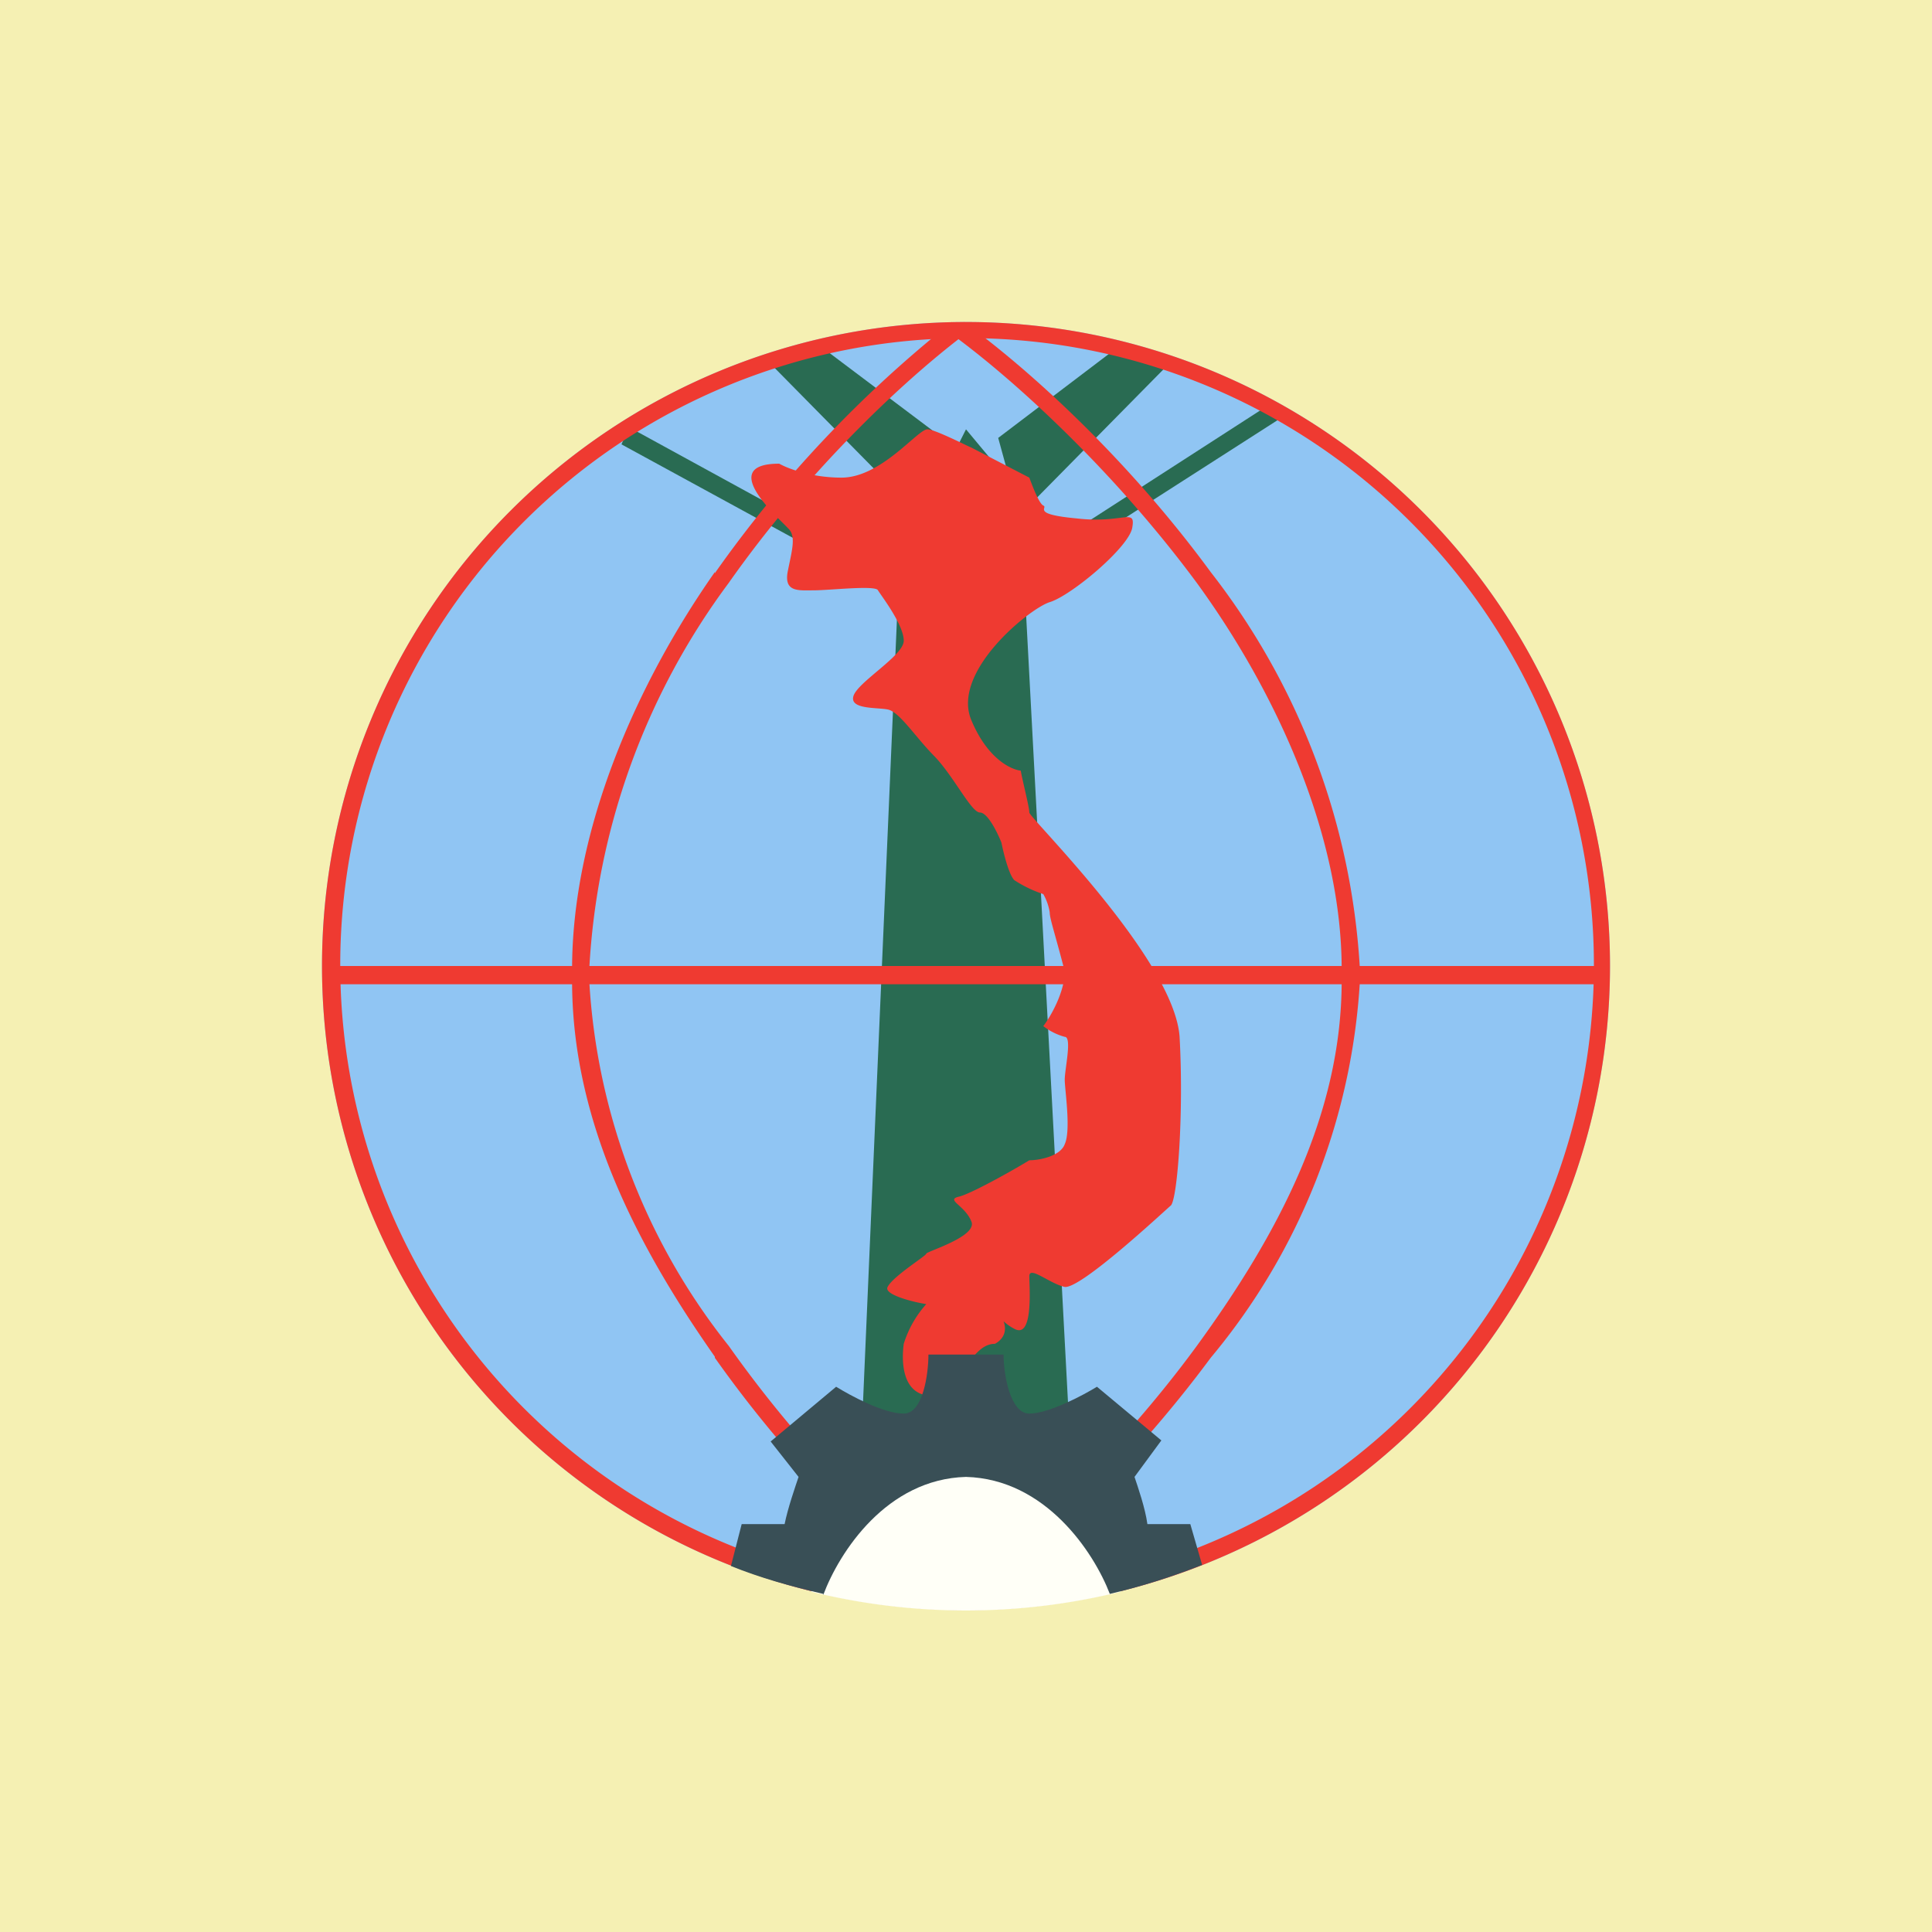<!-- by TradingView --><svg width="18" height="18" viewBox="0 0 18 18" xmlns="http://www.w3.org/2000/svg"><path fill="#F5F0B3" d="M0 0h18v18H0z"/><path d="M15 9A6 6 0 1 1 3 9a6 6 0 0 1 12 0Z" fill="#90C5F3"/><path d="m8.57 4.8-1.4-1.42.48-.15 1.13.85-.21.73ZM9.5 4.8l1.4-1.42-.48-.15-1.12.85.2.73Z" fill="#296B52"/><path d="m9 4 .5.6.5 9.4-1-.12L8 14l.38-8.77L9 4Z" fill="#296B52"/><path d="M8.65 5.7 5.79 4.14l.07-.16 2.85 1.56-.06.16ZM9.43 5.5l2.48-1.59-.07-.15-2.48 1.6.07.14Z" fill="#296B52"/><path fill-rule="evenodd" d="M9 14.83a5.84 5.84 0 1 0 .02-11.68A5.84 5.84 0 0 0 9 14.83ZM9 15A6 6 0 1 0 9 3a6 6 0 0 0 0 12Z" fill="#EF3A31"/><path d="M6.66 5.34A11.26 11.26 0 0 1 8.87 3l.06.08.05-.08c.62.45 1.53 1.28 2.3 2.33a6.62 6.62 0 0 1 1.39 3.7h-.17c0-1.24-.6-2.57-1.35-3.6-.74-1-1.62-1.82-2.22-2.27-.58.45-1.43 1.26-2.14 2.27a6.61 6.61 0 0 0-1.3 3.6h-.16c0-1.3.6-2.66 1.33-3.7ZM6.66 12.65a11.26 11.26 0 0 0 2.21 2.33l.06-.09.05.09c.62-.45 1.53-1.29 2.3-2.33a6.02 6.02 0 0 0 1.39-3.51h-.17c0 1.25-.6 2.37-1.35 3.4-.74 1.01-1.62 1.82-2.22 2.27a11.14 11.14 0 0 1-2.14-2.27 6 6 0 0 1-1.3-3.4h-.16c0 1.3.6 2.46 1.33 3.5Z" fill="#EF3A31"/><path d="M3.06 9.17V9h11.87v.17H3.06Z" fill="#EF3A31"/><path d="M7.26 4.32c.07.04.29.13.58.13.37 0 .71-.45.8-.45.07 0 .36.15.41.17l.54.28c.03.08.09.24.13.26.05.02-.12.08.31.12.43.05.55-.1.52.08-.02.18-.57.64-.77.7-.19.06-.92.65-.73 1.1.15.36.37.46.46.47.02.11.08.34.08.39 0 .05 1.35 1.37 1.4 2.09.04.72-.02 1.5-.08 1.57-.07.06-.84.78-.99.76-.14-.03-.33-.2-.33-.1s.04.59-.14.49a.45.45 0 0 1-.1-.07c.03.08.01.16-.08.21-.14 0-.21.15-.28.2-.06.07-.13.31-.36.28-.23-.04-.23-.33-.21-.48a1 1 0 0 1 .21-.37c-.13-.02-.4-.09-.36-.16.05-.1.36-.29.36-.31 0-.02.48-.16.42-.3-.06-.15-.24-.2-.12-.23.1-.02.48-.23.66-.34.1 0 .29-.04.33-.15.06-.13 0-.51 0-.6 0-.1.07-.4 0-.4a.57.57 0 0 1-.2-.1c.07-.09.2-.32.2-.51-.09-.35-.14-.49-.14-.55a.5.5 0 0 0-.06-.17 1.14 1.14 0 0 1-.27-.13c-.05-.05-.1-.25-.12-.35-.04-.1-.13-.28-.2-.28-.08 0-.24-.33-.42-.52-.18-.18-.33-.42-.44-.44-.1-.02-.35 0-.32-.12.03-.13.47-.38.47-.52 0-.15-.21-.42-.24-.47-.02-.05-.45 0-.6 0-.14 0-.28.02-.24-.18.04-.2.08-.33 0-.4-.08-.09-.67-.6-.08-.6Z" fill="#EF3A31"/><path d="M10.44 14.83a6.02 6.02 0 0 1-2.88 0c.07-.82.69-1.46 1.44-1.46s1.37.64 1.44 1.46Z" fill="#FFFFF7"/><path d="M7.67 14.85c-.3-.07-.59-.15-.86-.26l.1-.39h.4c.03-.15.1-.35.13-.44l-.26-.33.61-.51c.13.08.44.25.63.25.18 0 .23-.37.23-.55h.7c0 .18.06.55.24.55s.5-.17.63-.25l.6.5-.25.34c.03.09.1.29.12.44h.4l.11.38c-.28.11-.56.2-.86.27-.15-.39-.6-1.07-1.34-1.09-.74.02-1.18.7-1.33 1.1Z" fill="#394F56"/></svg>